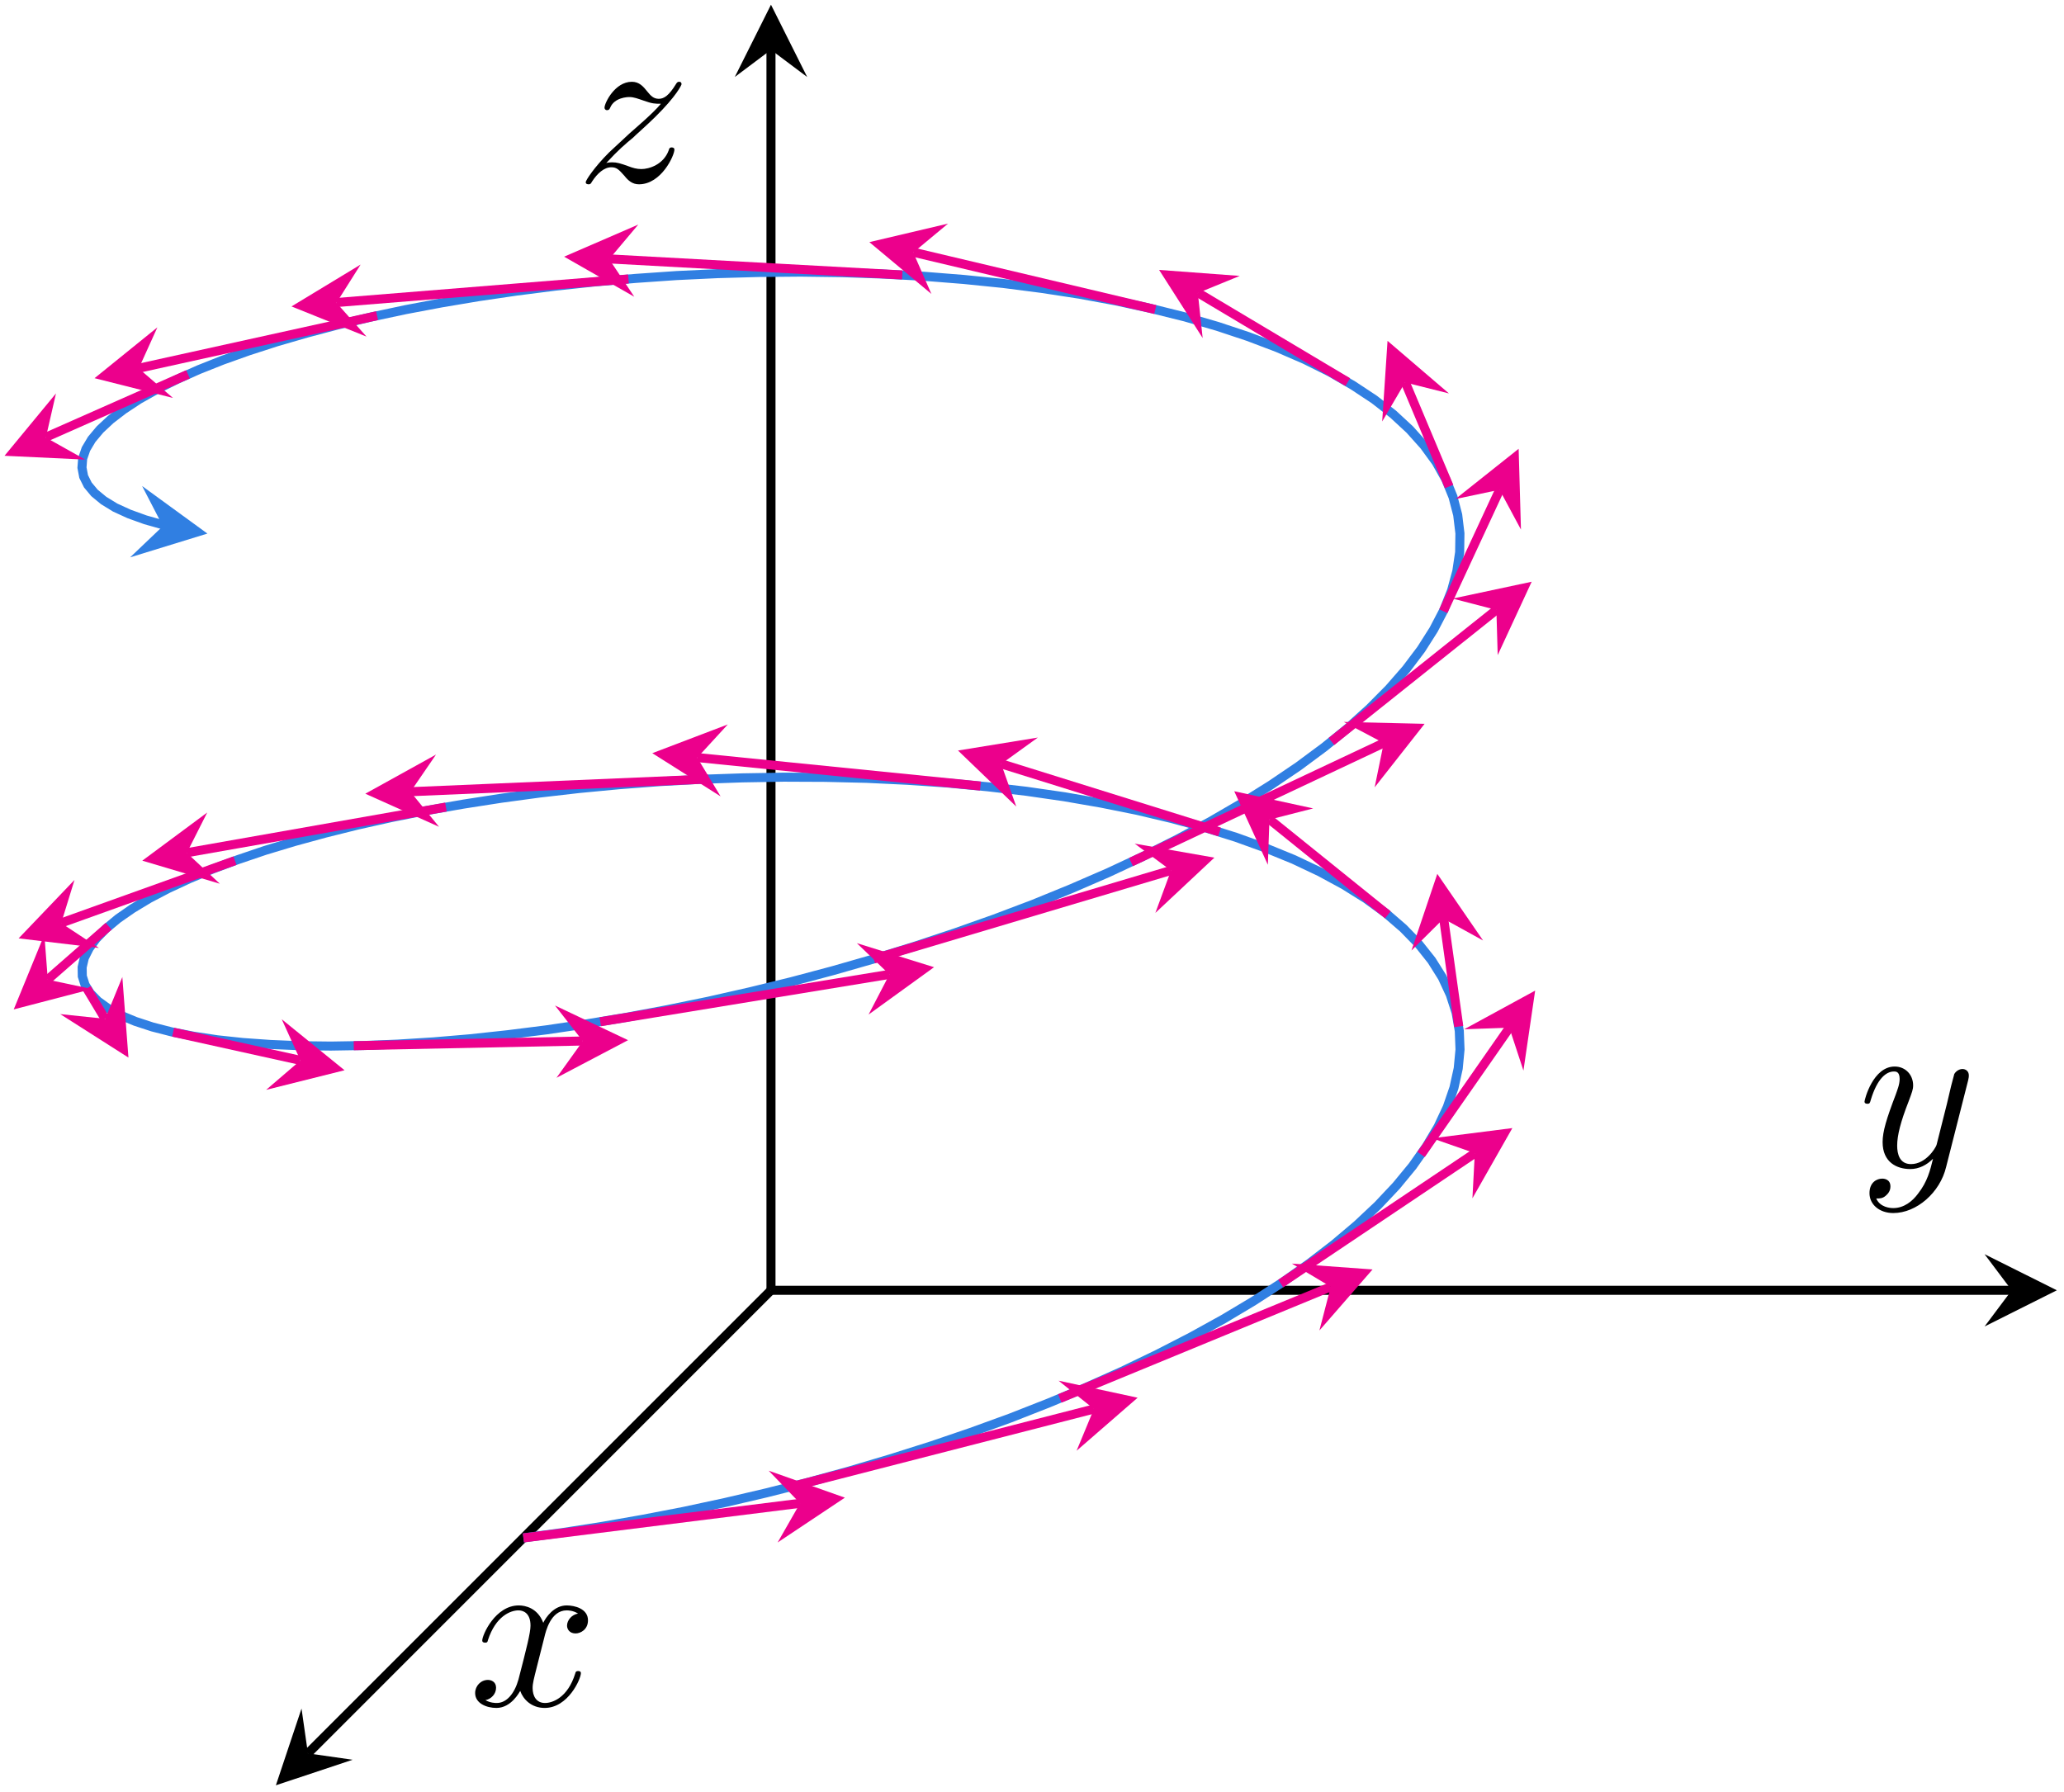 <?xml version="1.0" encoding="UTF-8"?>
<svg xmlns="http://www.w3.org/2000/svg" xmlns:xlink="http://www.w3.org/1999/xlink" width="90.885pt" height="78.918pt" viewBox="0 0 90.885 78.918" version="1.2">
<defs>
<g>
<symbol overflow="visible" id="glyph0-0">
<path style="stroke:none;" d=""/>
</symbol>
<symbol overflow="visible" id="glyph0-1">
<path style="stroke:none;" d="M 4.844 -3.797 C 4.875 -3.938 4.875 -3.953 4.875 -4.016 C 4.875 -4.203 4.734 -4.297 4.594 -4.297 C 4.484 -4.297 4.328 -4.234 4.234 -4.078 C 4.219 -4.031 4.141 -3.719 4.094 -3.547 C 4.031 -3.281 3.969 -3.016 3.906 -2.75 L 3.453 -0.953 C 3.406 -0.812 2.984 -0.109 2.328 -0.109 C 1.828 -0.109 1.719 -0.547 1.719 -0.922 C 1.719 -1.375 1.875 -1.984 2.219 -2.859 C 2.375 -3.281 2.422 -3.391 2.422 -3.578 C 2.422 -4.031 2.094 -4.406 1.609 -4.406 C 0.656 -4.406 0.281 -2.953 0.281 -2.859 C 0.281 -2.766 0.391 -2.766 0.406 -2.766 C 0.5 -2.766 0.516 -2.781 0.562 -2.953 C 0.844 -3.875 1.234 -4.188 1.578 -4.188 C 1.656 -4.188 1.828 -4.188 1.828 -3.859 C 1.828 -3.609 1.719 -3.359 1.656 -3.172 C 1.25 -2.109 1.078 -1.547 1.078 -1.078 C 1.078 -0.188 1.703 0.109 2.297 0.109 C 2.672 0.109 3.016 -0.062 3.297 -0.344 C 3.172 0.172 3.047 0.672 2.641 1.188 C 2.391 1.531 2.016 1.828 1.547 1.828 C 1.406 1.828 0.969 1.797 0.797 1.406 C 0.953 1.406 1.078 1.406 1.219 1.281 C 1.328 1.188 1.422 1.062 1.422 0.875 C 1.422 0.562 1.156 0.531 1.062 0.531 C 0.828 0.531 0.5 0.688 0.5 1.172 C 0.5 1.672 0.938 2.047 1.547 2.047 C 2.578 2.047 3.609 1.141 3.875 0.016 Z M 4.844 -3.797 "/>
</symbol>
<symbol overflow="visible" id="glyph0-2">
<path style="stroke:none;" d="M 1.328 -0.828 C 1.859 -1.406 2.156 -1.656 2.516 -1.953 C 2.516 -1.969 3.125 -2.5 3.484 -2.859 C 4.422 -3.781 4.641 -4.266 4.641 -4.297 C 4.641 -4.406 4.562 -4.406 4.531 -4.406 C 4.469 -4.406 4.438 -4.375 4.391 -4.297 C 4.094 -3.812 3.875 -3.656 3.641 -3.656 C 3.406 -3.656 3.281 -3.797 3.141 -3.969 C 2.953 -4.203 2.781 -4.406 2.453 -4.406 C 1.703 -4.406 1.25 -3.469 1.25 -3.266 C 1.25 -3.219 1.281 -3.156 1.359 -3.156 C 1.453 -3.156 1.469 -3.203 1.5 -3.266 C 1.688 -3.719 2.266 -3.734 2.344 -3.734 C 2.547 -3.734 2.734 -3.656 2.969 -3.578 C 3.359 -3.438 3.469 -3.438 3.734 -3.438 C 3.375 -3 2.531 -2.297 2.344 -2.125 L 1.453 -1.297 C 0.781 -0.625 0.422 -0.062 0.422 0.016 C 0.422 0.109 0.531 0.109 0.547 0.109 C 0.625 0.109 0.641 0.094 0.703 -0.016 C 0.938 -0.375 1.234 -0.641 1.547 -0.641 C 1.781 -0.641 1.875 -0.547 2.125 -0.266 C 2.297 -0.047 2.484 0.109 2.766 0.109 C 3.75 0.109 4.328 -1.156 4.328 -1.422 C 4.328 -1.469 4.297 -1.516 4.203 -1.516 C 4.125 -1.516 4.094 -1.469 4.078 -1.391 C 3.844 -0.75 3.203 -0.562 2.875 -0.562 C 2.672 -0.562 2.5 -0.609 2.297 -0.688 C 1.953 -0.812 1.797 -0.859 1.594 -0.859 C 1.578 -0.859 1.406 -0.859 1.328 -0.828 Z M 1.328 -0.828 "/>
</symbol>
<symbol overflow="visible" id="glyph0-3">
<path style="stroke:none;" d="M 3.328 -3 C 3.391 -3.266 3.609 -4.188 4.312 -4.188 C 4.359 -4.188 4.594 -4.188 4.812 -4.047 C 4.531 -4 4.328 -3.75 4.328 -3.516 C 4.328 -3.359 4.438 -3.172 4.703 -3.172 C 4.922 -3.172 5.25 -3.344 5.25 -3.75 C 5.25 -4.266 4.656 -4.406 4.312 -4.406 C 3.75 -4.406 3.391 -3.875 3.281 -3.641 C 3.031 -4.297 2.484 -4.406 2.203 -4.406 C 1.172 -4.406 0.594 -3.109 0.594 -2.859 C 0.594 -2.766 0.703 -2.766 0.719 -2.766 C 0.797 -2.766 0.828 -2.781 0.844 -2.875 C 1.188 -3.938 1.844 -4.188 2.188 -4.188 C 2.375 -4.188 2.719 -4.094 2.719 -3.516 C 2.719 -3.203 2.547 -2.531 2.188 -1.141 C 2.016 -0.531 1.672 -0.109 1.234 -0.109 C 1.172 -0.109 0.953 -0.109 0.734 -0.234 C 0.984 -0.281 1.203 -0.5 1.203 -0.781 C 1.203 -1.047 0.984 -1.125 0.844 -1.125 C 0.531 -1.125 0.281 -0.859 0.281 -0.547 C 0.281 -0.094 0.781 0.109 1.219 0.109 C 1.875 0.109 2.234 -0.594 2.266 -0.641 C 2.391 -0.281 2.75 0.109 3.344 0.109 C 4.375 0.109 4.938 -1.172 4.938 -1.422 C 4.938 -1.516 4.844 -1.516 4.812 -1.516 C 4.734 -1.516 4.703 -1.484 4.688 -1.406 C 4.359 -0.344 3.688 -0.109 3.359 -0.109 C 2.969 -0.109 2.812 -0.422 2.812 -0.766 C 2.812 -0.984 2.875 -1.203 2.984 -1.641 Z M 3.328 -3 "/>
</symbol>
</g>
<clipPath id="clip1">
  <path d="M 87 55 L 90.77 55 L 90.77 59 L 87 59 Z M 87 55 "/>
</clipPath>
<clipPath id="clip2">
  <path d="M 32 0.008 L 36 0.008 L 36 4 L 32 4 Z M 32 0.008 "/>
</clipPath>
<clipPath id="clip3">
  <path d="M 7 51 L 40 51 L 40 78.828 L 7 78.828 Z M 7 51 "/>
</clipPath>
<clipPath id="clip4">
  <path d="M 12 75 L 16 75 L 16 78.828 L 12 78.828 Z M 12 75 "/>
</clipPath>
</defs>
<g id="surface1">
<path style="fill:none;stroke-width:0.399;stroke-linecap:butt;stroke-linejoin:miter;stroke:rgb(0%,0%,0%);stroke-opacity:1;stroke-miterlimit:10;" d="M 0 0.001 L 54.702 0.001 " transform="matrix(0.999,0,0,-0.999,33.949,56.829)"/>
<g clip-path="url(#clip1)" clip-rule="nonzero">
<path style=" stroke:none;fill-rule:nonzero;fill:rgb(0%,0%,0%);fill-opacity:1;" d="M 90.57 56.828 L 87.387 55.238 L 88.582 56.828 L 87.387 58.422 "/>
</g>
<g style="fill:rgb(0%,0%,0%);fill-opacity:1;">
  <use xlink:href="#glyph0-1" x="81.82" y="51.379"/>
</g>
<path style="fill:none;stroke-width:0.399;stroke-linecap:butt;stroke-linejoin:miter;stroke:rgb(0%,0%,0%);stroke-opacity:1;stroke-miterlimit:10;" d="M 0 0.001 L 0 54.703 " transform="matrix(0.999,0,0,-0.999,33.949,56.829)"/>
<g clip-path="url(#clip2)" clip-rule="nonzero">
<path style=" stroke:none;fill-rule:nonzero;fill:rgb(0%,0%,0%);fill-opacity:1;" d="M 33.949 0.207 L 32.355 3.391 L 33.949 2.195 L 35.543 3.391 "/>
</g>
<g style="fill:rgb(0%,0%,0%);fill-opacity:1;">
  <use xlink:href="#glyph0-2" x="25.369" y="8.008"/>
</g>
<g clip-path="url(#clip3)" clip-rule="nonzero">
<path style="fill:none;stroke-width:0.399;stroke-linecap:butt;stroke-linejoin:miter;stroke:rgb(0%,0%,0%);stroke-opacity:1;stroke-miterlimit:10;" d="M 0 0.001 L -20.416 -20.419 " transform="matrix(0.999,0,0,-0.999,33.949,56.829)"/>
</g>
<g clip-path="url(#clip4)" clip-rule="nonzero">
<path style=" stroke:none;fill-rule:nonzero;fill:rgb(0%,0%,0%);fill-opacity:1;" d="M 12.148 78.629 L 15.527 77.504 L 13.559 77.223 L 13.277 75.25 "/>
</g>
<g style="fill:rgb(0%,0%,0%);fill-opacity:1;">
  <use xlink:href="#glyph0-3" x="20.641" y="75.113"/>
</g>
<path style="fill:none;stroke-width:0.399;stroke-linecap:butt;stroke-linejoin:miter;stroke:rgb(18.825%,49.805%,88.628%);stroke-opacity:1;stroke-miterlimit:10;" d="M -10.912 -10.915 L -9.187 -10.681 L -7.431 -10.407 L -5.648 -10.094 L -3.841 -9.746 L -2.022 -9.355 L -0.195 -8.928 L 1.631 -8.467 L 3.454 -7.966 L 5.261 -7.43 L 7.052 -6.863 L 8.816 -6.261 L 10.549 -5.631 L 12.242 -4.966 L 13.893 -4.278 L 15.492 -3.562 L 17.033 -2.819 L 18.516 -2.056 L 19.932 -1.274 L 21.273 -0.472 L 22.54 0.349 L 23.722 1.182 L 24.821 2.027 L 25.83 2.88 L 26.745 3.74 L 27.562 4.608 L 28.278 5.477 L 28.892 6.349 L 29.405 7.213 L 29.811 8.078 L 30.105 8.934 L 30.292 9.783 L 30.371 10.616 L 30.339 11.437 L 30.198 12.243 L 29.944 13.033 L 29.588 13.8 L 29.119 14.547 L 28.548 15.266 L 27.871 15.962 L 27.097 16.631 L 26.221 17.269 L 25.251 17.875 L 24.191 18.45 L 23.041 18.994 L 21.809 19.498 L 20.499 19.971 L 19.114 20.406 L 17.659 20.801 L 16.142 21.16 L 14.562 21.477 L 12.934 21.759 L 11.257 22.001 L 9.54 22.201 L 7.791 22.365 L 6.008 22.486 L 4.209 22.572 L 2.39 22.615 L 0.567 22.623 L -1.263 22.592 L -3.086 22.529 L -4.897 22.428 L -6.692 22.291 L -8.46 22.123 L -10.2 21.923 L -11.902 21.692 L -13.56 21.434 L -15.171 21.153 L -16.728 20.844 L -18.222 20.511 L -19.65 20.155 L -21.007 19.784 L -22.29 19.397 L -23.49 18.99 L -24.605 18.575 L -25.63 18.149 L -26.565 17.715 L -27.402 17.277 L -28.141 16.831 L -28.778 16.389 L -29.31 15.947 L -29.737 15.509 L -30.053 15.079 L -30.265 14.656 L -30.362 14.245 L -30.355 13.847 L -30.233 13.463 L -30.006 13.099 L -29.666 12.751 L -29.224 12.431 L -28.673 12.13 L -28.016 11.856 L -27.261 11.609 L -26.404 11.39 L -25.454 11.203 L -24.413 11.046 L -23.283 10.925 L -22.067 10.839 L -20.768 10.784 L -19.399 10.768 L -17.96 10.792 L -16.454 10.854 L -14.886 10.952 L -13.267 11.089 L -11.6 11.269 L -9.891 11.484 L -8.147 11.742 L -6.371 12.036 L -4.576 12.372 L -2.761 12.744 L -0.935 13.158 L 0.892 13.604 L 2.715 14.089 L 4.529 14.609 L 6.328 15.165 L 8.104 15.755 L 9.849 16.373 L 11.562 17.022 L 13.228 17.703 L 14.851 18.407 L 16.415 19.138 L 17.921 19.893 L 19.364 20.668 L 20.737 21.466 L 22.036 22.279 L 23.252 23.104 L 24.386 23.945 L 25.431 24.794 L 26.385 25.654 L 27.242 26.519 L 28 27.387 L 28.657 28.259 L 29.209 29.128 L 29.659 29.992 L 29.999 30.852 L 30.23 31.701 L 30.355 32.542 L 30.367 33.371 L 30.269 34.185 L 30.062 34.979 L 29.745 35.753 L 29.322 36.508 L 28.79 37.239 L 28.157 37.947 L 27.422 38.628 L 26.588 39.277 L 25.654 39.895 L 24.633 40.486 L 23.518 41.041 L 22.317 41.561 L 21.038 42.046 L 19.685 42.496 L 18.258 42.911 L 16.764 43.282 L 15.211 43.619 L 13.599 43.916 L 11.941 44.17 L 10.24 44.389 L 8.503 44.565 L 6.735 44.706 L 4.94 44.804 L 3.129 44.866 L 1.307 44.89 L -0.52 44.874 L -2.347 44.823 L -4.165 44.737 L -5.964 44.612 L -7.748 44.459 L -9.5 44.272 L -11.217 44.053 L -12.895 43.806 L -14.526 43.532 L -16.102 43.235 L -17.624 42.911 L -19.079 42.566 L -20.467 42.199 L -21.777 41.819 L -23.013 41.42 L -24.163 41.01 L -25.227 40.587 L -26.197 40.153 L -27.077 39.715 L -27.855 39.277 L -28.532 38.831 L -29.107 38.389 L -29.576 37.951 L -29.94 37.517 L -30.194 37.091 L -30.339 36.672 L -30.37 36.269 L -30.296 35.878 L -30.112 35.507 L -29.819 35.155 L -29.416 34.822 L -28.907 34.509 L -28.293 34.228 L -27.578 33.97 L -26.764 33.739 L -25.853 33.539 L -26.811 33.7 " transform="matrix(0.999,0,0,-0.999,33.949,56.829)"/>
<path style=" stroke:none;fill-rule:nonzero;fill:rgb(18.825%,49.805%,88.628%);fill-opacity:1;" d="M 9.133 23.5 L 6.258 21.406 L 7.172 23.172 L 5.73 24.547 "/>
<path style="fill:none;stroke-width:0.399;stroke-linecap:butt;stroke-linejoin:miter;stroke:rgb(92.548%,0%,54.903%);stroke-opacity:1;stroke-miterlimit:10;" d="M -10.912 -10.915 L 1.283 -9.39 " transform="matrix(0.999,0,0,-0.999,33.949,56.829)"/>
<path style=" stroke:none;fill-rule:nonzero;fill:rgb(92.548%,0%,54.903%);fill-opacity:1;" d="M 37.203 65.961 L 33.848 64.773 L 35.23 66.207 L 34.242 67.934 "/>
<path style="fill:none;stroke-width:0.399;stroke-linecap:butt;stroke-linejoin:miter;stroke:rgb(92.548%,0%,54.903%);stroke-opacity:1;stroke-miterlimit:10;" d="M 0.986 -8.635 L 14.237 -5.232 " transform="matrix(0.999,0,0,-0.999,33.949,56.829)"/>
<path style=" stroke:none;fill-rule:nonzero;fill:rgb(92.548%,0%,54.903%);fill-opacity:1;" d="M 50.094 61.559 L 46.613 60.809 L 48.168 62.055 L 47.406 63.895 "/>
<path style="fill:none;stroke-width:0.399;stroke-linecap:butt;stroke-linejoin:miter;stroke:rgb(92.548%,0%,54.903%);stroke-opacity:1;stroke-miterlimit:10;" d="M 12.731 -4.767 L 24.68 0.157 " transform="matrix(0.999,0,0,-0.999,33.949,56.829)"/>
<path style=" stroke:none;fill-rule:nonzero;fill:rgb(92.548%,0%,54.903%);fill-opacity:1;" d="M 60.438 55.91 L 56.887 55.652 L 58.598 56.672 L 58.098 58.598 "/>
<path style="fill:none;stroke-width:0.399;stroke-linecap:butt;stroke-linejoin:miter;stroke:rgb(92.548%,0%,54.903%);stroke-opacity:1;stroke-miterlimit:10;" d="M 22.466 0.298 L 31.032 6.048 " transform="matrix(0.999,0,0,-0.999,33.949,56.829)"/>
<path style=" stroke:none;fill-rule:nonzero;fill:rgb(92.548%,0%,54.903%);fill-opacity:1;" d="M 66.594 49.684 L 63.062 50.133 L 64.941 50.789 L 64.836 52.777 "/>
<path style="fill:none;stroke-width:0.399;stroke-linecap:butt;stroke-linejoin:miter;stroke:rgb(92.548%,0%,54.903%);stroke-opacity:1;stroke-miterlimit:10;" d="M 28.654 5.989 L 32.553 11.582 " transform="matrix(0.999,0,0,-0.999,33.949,56.829)"/>
<path style=" stroke:none;fill-rule:nonzero;fill:rgb(92.548%,0%,54.903%);fill-opacity:1;" d="M 67.598 43.629 L 64.473 45.332 L 66.461 45.262 L 67.082 47.152 "/>
<path style="fill:none;stroke-width:0.399;stroke-linecap:butt;stroke-linejoin:miter;stroke:rgb(92.548%,0%,54.903%);stroke-opacity:1;stroke-miterlimit:10;" d="M 30.316 11.629 L 29.651 16.389 " transform="matrix(0.999,0,0,-0.999,33.949,56.829)"/>
<path style=" stroke:none;fill-rule:nonzero;fill:rgb(92.548%,0%,54.903%);fill-opacity:1;" d="M 63.289 38.488 L 62.152 41.863 L 63.562 40.461 L 65.305 41.422 "/>
<path style="fill:none;stroke-width:0.399;stroke-linecap:butt;stroke-linejoin:miter;stroke:rgb(92.548%,0%,54.903%);stroke-opacity:1;stroke-miterlimit:10;" d="M 27.191 16.553 L 21.977 20.758 " transform="matrix(0.999,0,0,-0.999,33.949,56.829)"/>
<path style=" stroke:none;fill-rule:nonzero;fill:rgb(92.548%,0%,54.903%);fill-opacity:1;" d="M 54.348 34.848 L 55.828 38.086 L 55.898 36.098 L 57.824 35.605 "/>
<path style="fill:none;stroke-width:0.399;stroke-linecap:butt;stroke-linejoin:miter;stroke:rgb(92.548%,0%,54.903%);stroke-opacity:1;stroke-miterlimit:10;" d="M 19.775 20.206 L 10.15 23.21 " transform="matrix(0.999,0,0,-0.999,33.949,56.829)"/>
<path style=" stroke:none;fill-rule:nonzero;fill:rgb(92.548%,0%,54.903%);fill-opacity:1;" d="M 42.184 33.055 L 44.75 35.523 L 44.086 33.648 L 45.699 32.484 "/>
<path style="fill:none;stroke-width:0.399;stroke-linecap:butt;stroke-linejoin:miter;stroke:rgb(92.548%,0%,54.903%);stroke-opacity:1;stroke-miterlimit:10;" d="M 9.235 22.232 L -3.25 23.488 " transform="matrix(0.999,0,0,-0.999,33.949,56.829)"/>
<path style=" stroke:none;fill-rule:nonzero;fill:rgb(92.548%,0%,54.903%);fill-opacity:1;" d="M 28.723 33.172 L 31.73 35.074 L 30.703 33.371 L 32.047 31.906 "/>
<path style="fill:none;stroke-width:0.399;stroke-linecap:butt;stroke-linejoin:miter;stroke:rgb(92.548%,0%,54.903%);stroke-opacity:1;stroke-miterlimit:10;" d="M -2.765 22.541 L -15.895 21.982 " transform="matrix(0.999,0,0,-0.999,33.949,56.829)"/>
<path style=" stroke:none;fill-rule:nonzero;fill:rgb(92.548%,0%,54.903%);fill-opacity:1;" d="M 16.086 34.957 L 19.332 36.414 L 18.074 34.875 L 19.199 33.234 "/>
<path style="fill:none;stroke-width:0.399;stroke-linecap:butt;stroke-linejoin:miter;stroke:rgb(92.548%,0%,54.903%);stroke-opacity:1;stroke-miterlimit:10;" d="M -14.327 21.305 L -25.755 19.291 " transform="matrix(0.999,0,0,-0.999,33.949,56.829)"/>
<path style=" stroke:none;fill-rule:nonzero;fill:rgb(92.548%,0%,54.903%);fill-opacity:1;" d="M 6.266 37.906 L 9.68 38.922 L 8.227 37.562 L 9.125 35.785 "/>
<path style="fill:none;stroke-width:0.399;stroke-linecap:butt;stroke-linejoin:miter;stroke:rgb(92.548%,0%,54.903%);stroke-opacity:1;stroke-miterlimit:10;" d="M -23.627 18.943 L -31.293 16.193 " transform="matrix(0.999,0,0,-0.999,33.949,56.829)"/>
<path style=" stroke:none;fill-rule:nonzero;fill:rgb(92.548%,0%,54.903%);fill-opacity:1;" d="M 0.82 41.328 L 4.355 41.75 L 2.695 40.656 L 3.281 38.754 "/>
<path style="fill:none;stroke-width:0.399;stroke-linecap:butt;stroke-linejoin:miter;stroke:rgb(92.548%,0%,54.903%);stroke-opacity:1;stroke-miterlimit:10;" d="M -29.193 16.052 L -31.884 13.698 " transform="matrix(0.999,0,0,-0.999,33.949,56.829)"/>
<path style=" stroke:none;fill-rule:nonzero;fill:rgb(92.548%,0%,54.903%);fill-opacity:1;" d="M 0.605 44.457 L 4.051 43.559 L 2.105 43.148 L 1.953 41.164 "/>
<path style="fill:none;stroke-width:0.399;stroke-linecap:butt;stroke-linejoin:miter;stroke:rgb(92.548%,0%,54.903%);stroke-opacity:1;stroke-miterlimit:10;" d="M -30.155 13.311 L -29.353 11.973 " transform="matrix(0.999,0,0,-0.999,33.949,56.829)"/>
<path style=" stroke:none;fill-rule:nonzero;fill:rgb(92.548%,0%,54.903%);fill-opacity:1;" d="M 5.656 46.578 L 5.387 43.031 L 4.633 44.871 L 2.652 44.664 "/>
<path style="fill:none;stroke-width:0.399;stroke-linecap:butt;stroke-linejoin:miter;stroke:rgb(92.548%,0%,54.903%);stroke-opacity:1;stroke-miterlimit:10;" d="M -26.353 11.379 L -20.745 10.139 " transform="matrix(0.999,0,0,-0.999,33.949,56.829)"/>
<path style=" stroke:none;fill-rule:nonzero;fill:rgb(92.548%,0%,54.903%);fill-opacity:1;" d="M 15.172 47.137 L 12.406 44.891 L 13.23 46.703 L 11.719 48 "/>
<path style="fill:none;stroke-width:0.399;stroke-linecap:butt;stroke-linejoin:miter;stroke:rgb(92.548%,0%,54.903%);stroke-opacity:1;stroke-miterlimit:10;" d="M -18.39 10.784 L -8.295 10.991 " transform="matrix(0.999,0,0,-0.999,33.949,56.829)"/>
<path style=" stroke:none;fill-rule:nonzero;fill:rgb(92.548%,0%,54.903%);fill-opacity:1;" d="M 27.656 45.812 L 24.438 44.285 L 25.664 45.852 L 24.504 47.469 "/>
<path style="fill:none;stroke-width:0.399;stroke-linecap:butt;stroke-linejoin:miter;stroke:rgb(92.548%,0%,54.903%);stroke-opacity:1;stroke-miterlimit:10;" d="M -7.525 11.84 L 5.222 13.929 " transform="matrix(0.999,0,0,-0.999,33.949,56.829)"/>
<path style=" stroke:none;fill-rule:nonzero;fill:rgb(92.548%,0%,54.903%);fill-opacity:1;" d="M 41.129 42.598 L 37.73 41.539 L 39.164 42.918 L 38.246 44.684 "/>
<path style="fill:none;stroke-width:0.399;stroke-linecap:butt;stroke-linejoin:miter;stroke:rgb(92.548%,0%,54.903%);stroke-opacity:1;stroke-miterlimit:10;" d="M 4.529 14.609 L 17.636 18.513 " transform="matrix(0.999,0,0,-0.999,33.949,56.829)"/>
<path style=" stroke:none;fill-rule:nonzero;fill:rgb(92.548%,0%,54.903%);fill-opacity:1;" d="M 53.473 37.773 L 49.965 37.156 L 51.562 38.34 L 50.875 40.207 "/>
<path style="fill:none;stroke-width:0.399;stroke-linecap:butt;stroke-linejoin:miter;stroke:rgb(92.548%,0%,54.903%);stroke-opacity:1;stroke-miterlimit:10;" d="M 15.868 18.88 L 27.015 24.133 " transform="matrix(0.999,0,0,-0.999,33.949,56.829)"/>
<path style=" stroke:none;fill-rule:nonzero;fill:rgb(92.548%,0%,54.903%);fill-opacity:1;" d="M 62.73 31.879 L 59.172 31.797 L 60.93 32.727 L 60.531 34.676 "/>
<path style="fill:none;stroke-width:0.399;stroke-linecap:butt;stroke-linejoin:miter;stroke:rgb(92.548%,0%,54.903%);stroke-opacity:1;stroke-miterlimit:10;" d="M 24.703 24.196 L 31.982 30.004 " transform="matrix(0.999,0,0,-0.999,33.949,56.829)"/>
<path style=" stroke:none;fill-rule:nonzero;fill:rgb(92.548%,0%,54.903%);fill-opacity:1;" d="M 67.445 25.621 L 63.965 26.363 L 65.891 26.863 L 65.949 28.852 "/>
<path style="fill:none;stroke-width:0.399;stroke-linecap:butt;stroke-linejoin:miter;stroke:rgb(92.548%,0%,54.903%);stroke-opacity:1;stroke-miterlimit:10;" d="M 29.635 29.941 L 32.123 35.303 " transform="matrix(0.999,0,0,-0.999,33.949,56.829)"/>
<path style=" stroke:none;fill-rule:nonzero;fill:rgb(92.548%,0%,54.903%);fill-opacity:1;" d="M 66.871 19.766 L 64.086 21.98 L 66.031 21.57 L 66.973 23.324 "/>
<path style="fill:none;stroke-width:0.399;stroke-linecap:butt;stroke-linejoin:miter;stroke:rgb(92.548%,0%,54.903%);stroke-opacity:1;stroke-miterlimit:10;" d="M 29.89 35.436 L 27.957 40.036 " transform="matrix(0.999,0,0,-0.999,33.949,56.829)"/>
<path style=" stroke:none;fill-rule:nonzero;fill:rgb(92.548%,0%,54.903%);fill-opacity:1;" d="M 61.098 15.012 L 60.863 18.562 L 61.871 16.844 L 63.801 17.328 "/>
<path style="fill:none;stroke-width:0.399;stroke-linecap:butt;stroke-linejoin:miter;stroke:rgb(92.548%,0%,54.903%);stroke-opacity:1;stroke-miterlimit:10;" d="M 25.423 40.04 L 18.821 43.978 " transform="matrix(0.999,0,0,-0.999,33.949,56.829)"/>
<path style=" stroke:none;fill-rule:nonzero;fill:rgb(92.548%,0%,54.903%);fill-opacity:1;" d="M 51.039 11.887 L 52.957 14.887 L 52.746 12.906 L 54.59 12.152 "/>
<path style="fill:none;stroke-width:0.399;stroke-linecap:butt;stroke-linejoin:miter;stroke:rgb(92.548%,0%,54.903%);stroke-opacity:1;stroke-miterlimit:10;" d="M 16.94 43.239 L 6.274 45.766 " transform="matrix(0.999,0,0,-0.999,33.949,56.829)"/>
<path style=" stroke:none;fill-rule:nonzero;fill:rgb(92.548%,0%,54.903%);fill-opacity:1;" d="M 38.281 10.664 L 41.012 12.945 L 40.215 11.121 L 41.746 9.848 "/>
<path style="fill:none;stroke-width:0.399;stroke-linecap:butt;stroke-linejoin:miter;stroke:rgb(92.548%,0%,54.903%);stroke-opacity:1;stroke-miterlimit:10;" d="M 5.789 44.764 L -7.134 45.472 " transform="matrix(0.999,0,0,-0.999,33.949,56.829)"/>
<path style=" stroke:none;fill-rule:nonzero;fill:rgb(92.548%,0%,54.903%);fill-opacity:1;" d="M 24.84 11.305 L 27.93 13.07 L 26.824 11.414 L 28.105 9.891 "/>
<path style="fill:none;stroke-width:0.399;stroke-linecap:butt;stroke-linejoin:miter;stroke:rgb(92.548%,0%,54.903%);stroke-opacity:1;stroke-miterlimit:10;" d="M -6.281 44.588 L -19.157 43.548 " transform="matrix(0.999,0,0,-0.999,33.949,56.829)"/>
<path style=" stroke:none;fill-rule:nonzero;fill:rgb(92.548%,0%,54.903%);fill-opacity:1;" d="M 12.836 13.496 L 16.137 14.824 L 14.816 13.336 L 15.879 11.652 "/>
<path style="fill:none;stroke-width:0.399;stroke-linecap:butt;stroke-linejoin:miter;stroke:rgb(92.548%,0%,54.903%);stroke-opacity:1;stroke-miterlimit:10;" d="M -17.362 42.969 L -27.875 40.65 " transform="matrix(0.999,0,0,-0.999,33.949,56.829)"/>
<path style=" stroke:none;fill-rule:nonzero;fill:rgb(92.548%,0%,54.903%);fill-opacity:1;" d="M 4.164 16.656 L 7.617 17.527 L 6.109 16.23 L 6.93 14.418 "/>
<path style="fill:none;stroke-width:0.399;stroke-linecap:butt;stroke-linejoin:miter;stroke:rgb(92.548%,0%,54.903%);stroke-opacity:1;stroke-miterlimit:10;" d="M -25.696 40.384 L -31.97 37.607 " transform="matrix(0.999,0,0,-0.999,33.949,56.829)"/>
<path style=" stroke:none;fill-rule:nonzero;fill:rgb(92.548%,0%,54.903%);fill-opacity:1;" d="M 0.199 20.074 L 3.754 20.242 L 2.02 19.27 L 2.465 17.328 "/>
</g>
</svg>
